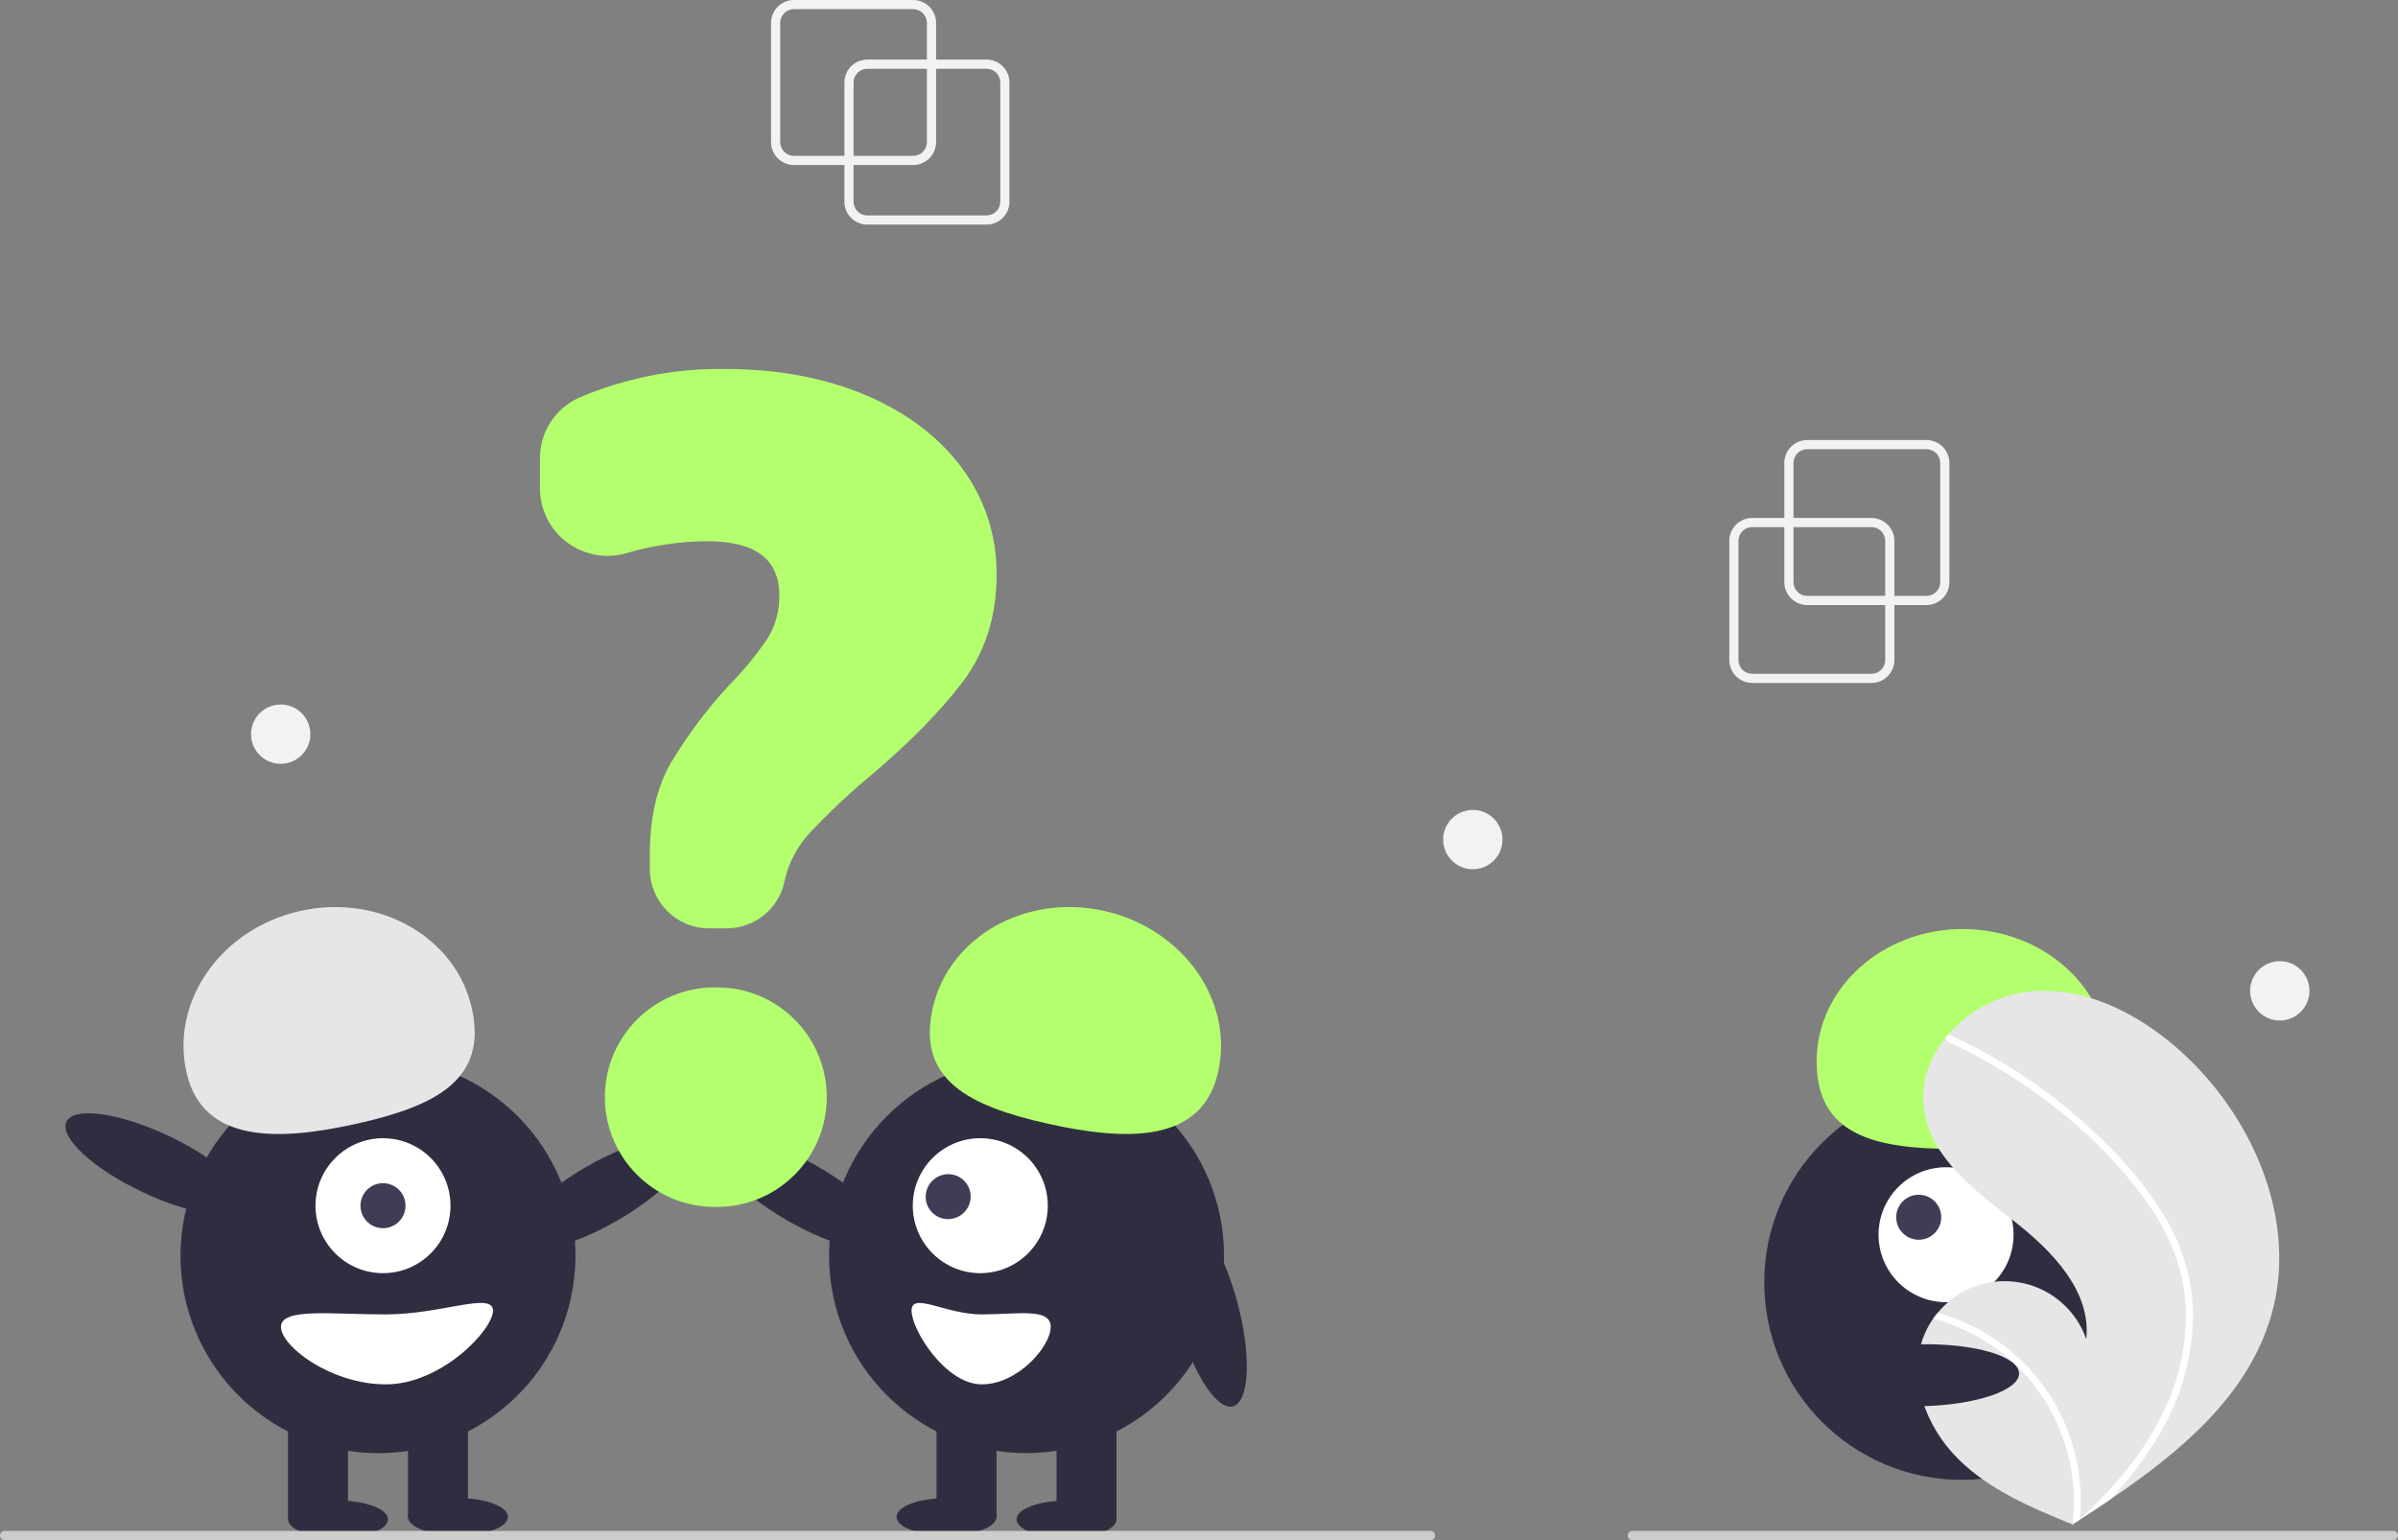 <?xml version="1.0" encoding="UTF-8"?><svg id="Layer_1" xmlns="http://www.w3.org/2000/svg" viewBox="0 0 523 336"><rect x="0" y="0" width="523" height="336" fill="#808080" stroke="none"/><defs><style>.cls-1{fill:#f2f2f2;}.cls-1,.cls-2,.cls-3,.cls-4,.cls-5,.cls-6,.cls-7{stroke-width:0px;}.cls-2{fill:#2f2e41;}.cls-3{fill:#3f3d56;}.cls-4{fill:#ccc;}.cls-5{fill:#b4ff6e;}.cls-6{fill:#fff;}.cls-7{fill:#e6e6e6;}</style></defs><circle class="cls-2" cx="427.85" cy="279.78" r="43.07"/><circle class="cls-6" cx="424.43" cy="269.37" r="14.72"/><circle class="cls-3" cx="418.47" cy="265.56" r="4.91"/><path class="cls-5" d="M426.15,250.66c-17.61-.03-29.98-3.18-29.95-19.14s14.33-28.87,31.95-28.83,31.87,12.99,31.84,28.95c-.03,15.96-16.22,19.05-33.83,19.02Z"/><path class="cls-7" d="M495.35,286.97c-5.05,17.53-19.8,29.8-35.19,40.22-2.15,1.46-4.3,2.88-6.45,4.27-.01,0-.03.02-.04.03-.1.07-.21.13-.3.2-.44.29-.89.57-1.33.85l.24.11s.24.13-.02.02c-.08-.03-.16-.06-.24-.09-8.94-3.61-18.04-7.48-24.89-14.23-7.11-7.01-11.26-18.01-7.41-27.23.51-1.21,1.14-2.35,1.9-3.42.31-.45.65-.87,1-1.29,6.6-8.06,18.48-9.23,26.54-2.63,2.68,2.2,4.71,5.09,5.85,8.36,1.13-10.53-7.55-19.34-15.9-25.85-8.36-6.5-17.85-13.58-19.47-24.05-.9-5.82,1.12-11.47,4.81-16,.11-.14.23-.28.35-.41,4.49-5.28,10.81-8.67,17.69-9.49,12.81-1.33,25.26,5.45,34.57,14.36,14.98,14.33,24.04,36.35,18.3,56.28Z"/><path class="cls-6" d="M471.27,264.05c2.46,3.83,4.35,7.99,5.6,12.36,1.06,3.91,1.54,7.95,1.4,12-.34,8.33-2.68,16.45-6.82,23.68-3.12,5.49-6.91,10.56-11.3,15.1-2.15,1.46-4.3,2.88-6.45,4.27-.01,0-.03.02-.04.03-.1.07-.21.13-.3.2-.44.29-.89.57-1.33.85,0,0,.48.23.22.13-.08-.03-.16-.06-.24-.09,1.63-13.33-3.31-26.62-13.25-35.65-4.91-4.38-10.78-7.54-17.15-9.23.31-.45.65-.87,1-1.29,2.46.69,4.85,1.59,7.15,2.7,8.21,3.94,14.94,10.43,19.18,18.49,3.81,7.32,5.44,15.58,4.72,23.8.37-.33.73-.67,1.09-1.01,6.79-6.33,12.83-13.6,16.91-21.99,3.54-7.1,5.28-14.97,5.07-22.91-.33-8.65-3.78-16.67-8.77-23.65-5.47-7.44-11.93-14.11-19.21-19.8-7.33-5.87-15.36-10.83-23.89-14.75-.4-.19-.58-.65-.42-1.06.06-.18.18-.32.35-.41.17-.07.37-.07.53.02,1.05.49,2.1.98,3.14,1.49,8.65,4.27,16.73,9.61,24.06,15.87,7.08,6.04,13.75,12.94,18.73,20.84Z"/><ellipse class="cls-2" cx="73.71" cy="331.46" rx="10.9" ry="4.09"/><ellipse class="cls-2" cx="99.88" cy="330.92" rx="10.9" ry="4.09"/><ellipse class="cls-2" cx="131.24" cy="260.42" rx="21.53" ry="6.76" transform="translate(-112.52 100.35) rotate(-29.96)"/><circle class="cls-2" cx="82.44" cy="273.95" r="43.07" transform="translate(-201.18 311.44) rotate(-80.78)"/><rect class="cls-2" x="62.81" y="307.75" width="13.08" height="23.44"/><rect class="cls-2" x="88.98" y="307.75" width="13.08" height="23.44"/><circle class="cls-6" cx="83.53" cy="263.04" r="14.72"/><circle class="cls-3" cx="83.53" cy="263.04" r="4.91"/><path class="cls-7" d="M40.66,233.89c-3.48-15.57,7.64-31.31,24.83-35.15s33.94,5.68,37.42,21.25-7.91,21.32-25.1,25.16-33.67,4.32-37.15-11.26Z"/><ellipse class="cls-2" cx="33.93" cy="253.96" rx="6.76" ry="21.53" transform="translate(-210.07 175.79) rotate(-64.63)"/><path class="cls-6" d="M61.28,289.48c0,4.22,10.85,12.54,22.9,12.54s23.34-11.87,23.34-16.08-11.29.82-23.34.82-22.9-1.49-22.9,2.73Z"/><ellipse class="cls-2" cx="232.61" cy="331.46" rx="10.9" ry="4.09"/><ellipse class="cls-2" cx="206.44" cy="330.92" rx="10.9" ry="4.09"/><ellipse class="cls-2" cx="175.08" cy="260.42" rx="6.76" ry="21.53" transform="translate(-137.98 282.04) rotate(-60.04)"/><circle class="cls-2" cx="223.89" cy="273.95" r="43.07"/><rect class="cls-2" x="230.43" y="307.75" width="13.08" height="23.44"/><rect class="cls-2" x="204.26" y="307.75" width="13.08" height="23.44"/><circle class="cls-6" cx="213.8" cy="263.04" r="14.72"/><ellipse class="cls-3" cx="206.8" cy="261.04" rx="4.92" ry="4.89" transform="translate(-124 222.54) rotate(-44.97)"/><path class="cls-5" d="M228.52,245.15c-17.19-3.84-28.58-9.58-25.1-25.16s20.23-25.09,37.42-21.25,28.31,19.58,24.83,35.15-19.96,15.09-37.15,11.26Z"/><ellipse class="cls-2" cx="263.39" cy="285.96" rx="6.76" ry="21.53" transform="translate(-64.58 77.2) rotate(-14.87)"/><path class="cls-6" d="M214.13,286.76c-7.91,0-15.32-5.03-15.32-.82s7.41,16.08,15.32,16.08,15.03-8.32,15.03-12.54-7.13-2.73-15.03-2.73Z"/><path class="cls-5" d="M158.47,202.54h-3.82c-7.13,0-12.91-5.79-12.92-12.92v-3.21c0-7.95,1.51-14.61,4.48-19.79,3.6-6.03,7.8-11.67,12.54-16.85,3.15-3.16,6-6.6,8.53-10.28,1.81-2.86,2.75-6.18,2.69-9.56,0-7.98-5.2-11.86-15.89-11.86-5.93.07-11.83.95-17.52,2.63-7.83,2.24-15.99-2.3-18.23-10.13-.38-1.32-.57-2.68-.57-4.05v-6.5c-.03-5.72,3.32-10.91,8.53-13.26,10.05-4.29,20.89-6.42,31.81-6.26,11.44,0,21.78,1.92,30.71,5.71,8.95,3.8,16.02,9.16,21.01,15.92,4.98,6.72,7.63,14.88,7.54,23.24,0,8.98-2.45,16.8-7.29,23.25-4.78,6.38-11.64,13.36-20.38,20.76-4.6,3.83-8.97,7.94-13.06,12.31-2.65,2.85-4.52,6.33-5.43,10.11-1.05,6.21-6.44,10.75-12.74,10.73Z"/><path class="cls-5" d="M156.35,263.31h-.5c-13.23-.01-23.94-10.74-23.93-23.97.01-13.21,10.72-23.92,23.93-23.93h.5c13.23-.01,23.96,10.7,23.97,23.93.01,13.23-10.7,23.96-23.93,23.97h-.04Z"/><path class="cls-4" d="M312,336H1c-.55,0-1-.45-1-1s.45-1,1-1h311c.55,0,1,.45,1,1s-.45,1-1,1Z"/><path class="cls-4" d="M522,336h-166c-.55,0-1-.45-1-1s.45-1,1-1h166c.55,0,1,.45,1,1s-.45,1-1,1Z"/><ellipse class="cls-2" cx="418.84" cy="300.03" rx="21.53" ry="6.76" transform="translate(-5.79 8.25) rotate(-1.12)"/><path class="cls-1" d="M408.16,149h-26c-2.76,0-5-2.24-5-5v-26c0-2.76,2.24-5,5-5h26c2.76,0,5,2.24,5,5v26c0,2.76-2.24,5-5,5ZM382.16,115c-1.66,0-3,1.34-3,3v26c0,1.66,1.34,3,3,3h26c1.66,0,3-1.34,3-3v-26c0-1.66-1.34-3-3-3h-26Z"/><path class="cls-1" d="M420.16,132h-26c-2.76,0-5-2.24-5-5v-26c0-2.76,2.24-5,5-5h26c2.76,0,5,2.24,5,5v26c0,2.76-2.24,5-5,5ZM394.16,98c-1.66,0-3,1.34-3,3v26c0,1.66,1.34,3,3,3h26c1.66,0,3-1.34,3-3v-26c0-1.66-1.34-3-3-3h-26Z"/><path class="cls-1" d="M215.16,49h-26c-2.76,0-5-2.24-5-5v-26c0-2.76,2.24-5,5-5h26c2.76,0,5,2.24,5,5v26c0,2.76-2.24,5-5,5ZM189.16,15c-1.66,0-3,1.34-3,3v26c0,1.66,1.34,3,3,3h26c1.66,0,3-1.34,3-3v-26c0-1.66-1.34-3-3-3h-26Z"/><path class="cls-1" d="M199.16,36h-26c-2.76,0-5-2.24-5-5V5c0-2.76,2.24-5,5-5h26c2.76,0,5,2.24,5,5v26c0,2.76-2.24,5-5,5ZM173.16,2c-1.66,0-3,1.34-3,3v26c0,1.66,1.34,3,3,3h26c1.66,0,3-1.34,3-3V5c0-1.66-1.34-3-3-3h-26Z"/><circle class="cls-1" cx="321.22" cy="183.17" r="6.47"/><circle class="cls-1" cx="61.22" cy="160.17" r="6.47"/><circle class="cls-1" cx="497.22" cy="216.17" r="6.47"/></svg>